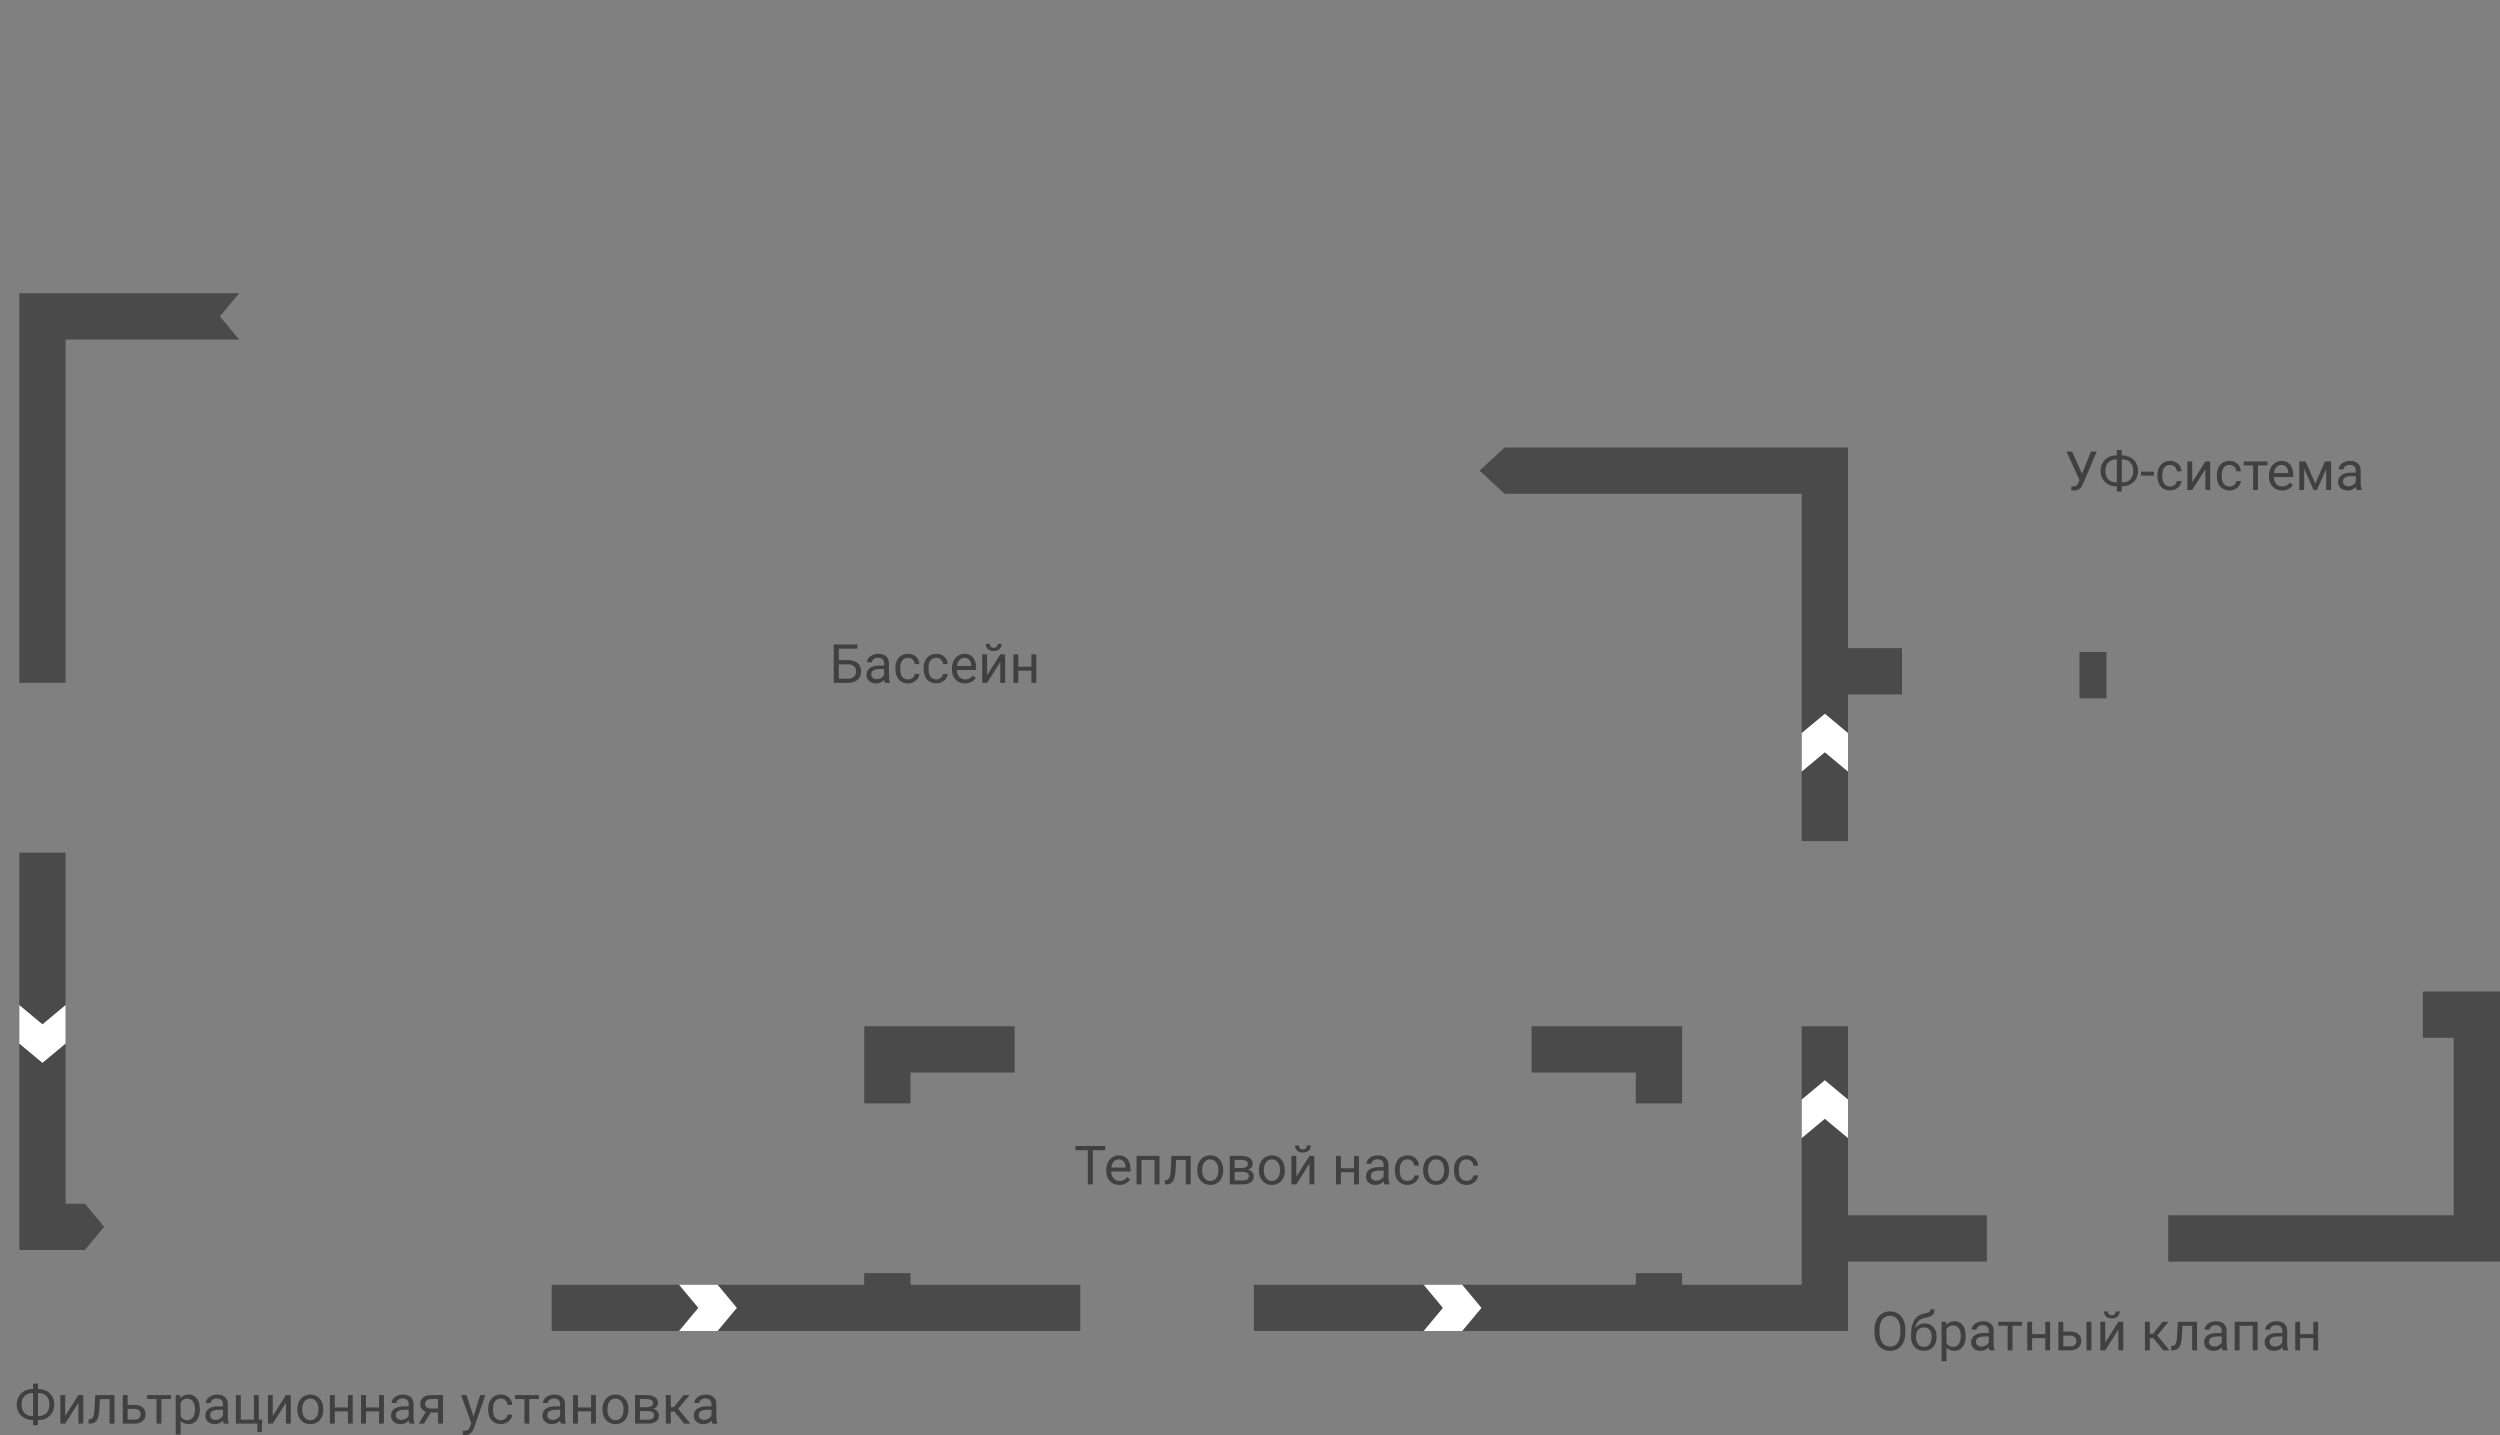 <svg width="648" height="372" viewBox="0 0 648 372" fill="none" xmlns="http://www.w3.org/2000/svg">
<rect x="0" y="0" width="648" height="372" fill="#808080" stroke="none"/>
<g clip-path="url(#clip0_57:949)">
<path fill-rule="evenodd" clip-rule="evenodd" d="M5 76H17H62L57 82L62 88H17L17 177H5L5 76ZM17 312L17 221H5L5 312V324H22L27 318L22 312H17ZM236 333H280V345H143V333H224V330H236V333ZM467 333H436V330H424V333H325V345H467H473H479V327H515V315H479V266H467V333ZM479 180V218H467V128L390 128L383.5 122L390 116H467H479V168H493V180H479ZM546 181H539V169H546V181ZM562 327H648V325V315V269V257H636H628V269H636V315H562V327ZM224 277V266H263V278H236V286H224V278V277ZM436 266V277V278V286H424V278H397V266H436Z" fill="#4A4A4A"/>
<path d="M17 260.5L17 270.5L11 275.5L5 270.5L5 260.5L11 265.5L17 260.5Z" fill="white"/>
<path d="M176 333H186L191 339L186 345H176L181 339L176 333Z" fill="white"/>
<path d="M369 333H379L384 339L379 345H369L374 339L369 333Z" fill="white"/>
<path d="M467 295L467 285L473 280L479 285L479 295L473 290L467 295Z" fill="white"/>
<path d="M467 200L467 190L473 185L479 190L479 200L473 195L467 200Z" fill="white"/>
<path d="M222.226 168.127H217.427V171.107H219.901C220.94 171.121 221.752 171.388 222.335 171.907C222.918 172.427 223.21 173.133 223.21 174.026C223.21 174.924 222.916 175.64 222.328 176.173C221.74 176.706 220.938 176.982 219.922 177H216.107V167.047H222.226V168.127ZM217.427 172.188V175.927H219.826C220.478 175.927 220.984 175.754 221.344 175.407C221.708 175.061 221.891 174.596 221.891 174.013C221.891 173.452 221.715 173.01 221.364 172.687C221.018 172.363 220.523 172.197 219.881 172.188H217.427ZM229.355 177C229.283 176.854 229.223 176.594 229.178 176.221C228.59 176.831 227.888 177.137 227.072 177.137C226.343 177.137 225.744 176.932 225.274 176.521C224.81 176.107 224.577 175.583 224.577 174.949C224.577 174.179 224.869 173.582 225.452 173.158C226.04 172.73 226.865 172.516 227.927 172.516H229.157V171.935C229.157 171.493 229.025 171.142 228.761 170.882C228.496 170.618 228.107 170.485 227.592 170.485C227.141 170.485 226.762 170.599 226.457 170.827C226.152 171.055 225.999 171.331 225.999 171.654H224.728C224.728 171.285 224.857 170.93 225.117 170.588C225.382 170.242 225.737 169.968 226.184 169.768C226.635 169.567 227.129 169.467 227.667 169.467C228.519 169.467 229.187 169.681 229.67 170.109C230.153 170.533 230.404 171.119 230.422 171.866V175.271C230.422 175.95 230.508 176.49 230.682 176.891V177H229.355ZM227.257 176.036C227.653 176.036 228.029 175.934 228.385 175.729C228.74 175.523 228.998 175.257 229.157 174.929V173.411H228.166C226.617 173.411 225.842 173.865 225.842 174.771C225.842 175.168 225.974 175.478 226.238 175.701C226.503 175.924 226.842 176.036 227.257 176.036ZM235.371 176.104C235.822 176.104 236.216 175.968 236.554 175.694C236.891 175.421 237.078 175.079 237.114 174.669H238.311C238.288 175.093 238.142 175.496 237.873 175.879C237.604 176.262 237.244 176.567 236.793 176.795C236.346 177.023 235.872 177.137 235.371 177.137C234.364 177.137 233.562 176.802 232.965 176.132C232.372 175.457 232.076 174.537 232.076 173.37V173.158C232.076 172.438 232.208 171.798 232.473 171.237C232.737 170.677 233.115 170.242 233.607 169.932C234.104 169.622 234.69 169.467 235.364 169.467C236.194 169.467 236.882 169.715 237.429 170.212C237.98 170.709 238.274 171.354 238.311 172.146H237.114C237.078 171.668 236.896 171.276 236.567 170.971C236.244 170.661 235.843 170.506 235.364 170.506C234.722 170.506 234.223 170.738 233.867 171.203C233.516 171.663 233.341 172.331 233.341 173.206V173.445C233.341 174.298 233.516 174.954 233.867 175.414C234.218 175.874 234.719 176.104 235.371 176.104ZM242.699 176.104C243.15 176.104 243.545 175.968 243.882 175.694C244.219 175.421 244.406 175.079 244.442 174.669H245.639C245.616 175.093 245.47 175.496 245.201 175.879C244.932 176.262 244.572 176.567 244.121 176.795C243.674 177.023 243.201 177.137 242.699 177.137C241.692 177.137 240.89 176.802 240.293 176.132C239.701 175.457 239.404 174.537 239.404 173.37V173.158C239.404 172.438 239.536 171.798 239.801 171.237C240.065 170.677 240.443 170.242 240.936 169.932C241.432 169.622 242.018 169.467 242.692 169.467C243.522 169.467 244.21 169.715 244.757 170.212C245.308 170.709 245.602 171.354 245.639 172.146H244.442C244.406 171.668 244.224 171.276 243.896 170.971C243.572 170.661 243.171 170.506 242.692 170.506C242.05 170.506 241.551 170.738 241.195 171.203C240.844 171.663 240.669 172.331 240.669 173.206V173.445C240.669 174.298 240.844 174.954 241.195 175.414C241.546 175.874 242.048 176.104 242.699 176.104ZM250.13 177.137C249.127 177.137 248.312 176.809 247.683 176.152C247.054 175.492 246.739 174.61 246.739 173.507V173.274C246.739 172.541 246.878 171.887 247.156 171.312C247.439 170.734 247.831 170.283 248.332 169.959C248.838 169.631 249.385 169.467 249.973 169.467C250.934 169.467 251.682 169.784 252.215 170.417C252.748 171.05 253.015 171.957 253.015 173.138V173.664H248.004C248.022 174.393 248.234 174.983 248.64 175.435C249.05 175.881 249.569 176.104 250.198 176.104C250.645 176.104 251.023 176.013 251.333 175.831C251.643 175.649 251.914 175.407 252.146 175.106L252.919 175.708C252.299 176.66 251.369 177.137 250.13 177.137ZM249.973 170.506C249.462 170.506 249.034 170.693 248.688 171.066C248.341 171.436 248.127 171.955 248.045 172.625H251.75V172.529C251.714 171.887 251.54 171.39 251.23 171.039C250.921 170.684 250.501 170.506 249.973 170.506ZM259.27 169.604H260.534V177H259.27V171.606L255.858 177H254.594V169.604H255.858V175.004L259.27 169.604ZM259.611 166.91C259.611 167.462 259.422 167.906 259.044 168.243C258.67 168.576 258.178 168.742 257.567 168.742C256.957 168.742 256.462 168.574 256.084 168.236C255.706 167.899 255.517 167.457 255.517 166.91H256.549C256.549 167.229 256.635 167.48 256.809 167.662C256.982 167.84 257.235 167.929 257.567 167.929C257.886 167.929 258.135 167.84 258.312 167.662C258.495 167.484 258.586 167.234 258.586 166.91H259.611ZM268.607 177H267.343V173.842H263.945V177H262.674V169.604H263.945V172.81H267.343V169.604H268.607V177Z" fill="#404040"/>
<path d="M9.842 360.045H10.054C10.806 360.049 11.492 360.225 12.111 360.571C12.731 360.918 13.212 361.396 13.554 362.007C13.9 362.613 14.073 363.292 14.073 364.044C14.073 364.8 13.9 365.486 13.554 366.102C13.207 366.717 12.729 367.198 12.118 367.544C11.508 367.886 10.829 368.061 10.081 368.07H9.842V369.41H8.57V368.07H8.379C7.618 368.07 6.925 367.897 6.301 367.551C5.681 367.204 5.198 366.726 4.852 366.115C4.51 365.505 4.339 364.819 4.339 364.058C4.339 363.297 4.51 362.611 4.852 362C5.198 361.389 5.681 360.911 6.301 360.564C6.925 360.218 7.618 360.045 8.379 360.045H8.57V358.637H9.842V360.045ZM8.379 361.077C7.522 361.077 6.843 361.341 6.342 361.87C5.845 362.394 5.597 363.123 5.597 364.058C5.597 364.996 5.845 365.728 6.342 366.252C6.839 366.771 7.522 367.031 8.393 367.031H8.57V361.077H8.379ZM9.842 361.077V367.031H10.033C10.904 367.031 11.583 366.765 12.07 366.231C12.562 365.694 12.809 364.965 12.809 364.044C12.809 363.132 12.562 362.41 12.07 361.877C11.583 361.344 10.895 361.077 10.006 361.077H9.842ZM20.314 361.604H21.579V369H20.314V363.606L16.903 369H15.639V361.604H16.903V367.004L20.314 361.604ZM29.673 361.604V369H28.401V362.649H25.886L25.735 365.418C25.653 366.689 25.439 367.599 25.093 368.146C24.751 368.692 24.206 368.977 23.459 369H22.953V367.886L23.315 367.858C23.726 367.813 24.02 367.576 24.197 367.147C24.375 366.719 24.489 365.926 24.539 364.769L24.676 361.604H29.673ZM33.084 364.153H35.005C35.843 364.162 36.507 364.381 36.994 364.81C37.482 365.238 37.726 365.819 37.726 366.553C37.726 367.291 37.475 367.883 36.974 368.33C36.472 368.777 35.798 369 34.95 369H31.819V361.604H33.084V364.153ZM33.084 365.186V367.968H34.964C35.438 367.968 35.805 367.847 36.065 367.605C36.324 367.359 36.454 367.024 36.454 366.601C36.454 366.19 36.327 365.855 36.071 365.596C35.821 365.331 35.467 365.195 35.012 365.186H33.084ZM44.322 362.629H41.841V369H40.576V362.629H38.143V361.604H44.322V362.629ZM51.801 365.384C51.801 366.509 51.543 367.416 51.028 368.104C50.513 368.793 49.816 369.137 48.937 369.137C48.039 369.137 47.332 368.852 46.817 368.282V371.844H45.553V361.604H46.708L46.77 362.424C47.285 361.786 48 361.467 48.916 361.467C49.805 361.467 50.507 361.802 51.022 362.472C51.541 363.142 51.801 364.074 51.801 365.268V365.384ZM50.536 365.24C50.536 364.406 50.358 363.748 50.003 363.265C49.648 362.782 49.16 362.54 48.54 362.54C47.774 362.54 47.2 362.88 46.817 363.559V367.093C47.196 367.767 47.774 368.104 48.554 368.104C49.16 368.104 49.641 367.865 49.996 367.387C50.356 366.904 50.536 366.188 50.536 365.24ZM57.98 369C57.908 368.854 57.848 368.594 57.803 368.221C57.215 368.831 56.513 369.137 55.697 369.137C54.968 369.137 54.369 368.932 53.899 368.521C53.435 368.107 53.202 367.583 53.202 366.949C53.202 366.179 53.494 365.582 54.077 365.158C54.665 364.73 55.49 364.516 56.552 364.516H57.782V363.935C57.782 363.493 57.65 363.142 57.386 362.882C57.121 362.618 56.732 362.485 56.217 362.485C55.766 362.485 55.387 362.599 55.082 362.827C54.777 363.055 54.624 363.331 54.624 363.654H53.352C53.352 363.285 53.482 362.93 53.742 362.588C54.007 362.242 54.362 361.968 54.809 361.768C55.26 361.567 55.754 361.467 56.292 361.467C57.144 361.467 57.812 361.681 58.295 362.109C58.778 362.533 59.029 363.119 59.047 363.866V367.271C59.047 367.95 59.133 368.49 59.307 368.891V369H57.98ZM55.882 368.036C56.278 368.036 56.654 367.934 57.01 367.729C57.365 367.523 57.623 367.257 57.782 366.929V365.411H56.791C55.242 365.411 54.467 365.865 54.467 366.771C54.467 367.168 54.599 367.478 54.863 367.701C55.128 367.924 55.467 368.036 55.882 368.036ZM61.139 361.604H62.41V367.968H65.814V361.604H67.079V367.968H67.961L67.838 371.194H66.703V369H61.139V361.604ZM74.113 361.604H75.378V369H74.113V363.606L70.702 369H69.438V361.604H70.702V367.004L74.113 361.604ZM77.073 365.233C77.073 364.509 77.215 363.857 77.497 363.278C77.784 362.7 78.181 362.253 78.686 361.938C79.197 361.624 79.778 361.467 80.43 361.467C81.437 361.467 82.25 361.815 82.87 362.513C83.495 363.21 83.807 364.137 83.807 365.295V365.384C83.807 366.104 83.668 366.751 83.39 367.325C83.116 367.895 82.722 368.339 82.207 368.658C81.697 368.977 81.109 369.137 80.443 369.137C79.441 369.137 78.627 368.788 78.003 368.091C77.383 367.394 77.073 366.471 77.073 365.322V365.233ZM78.345 365.384C78.345 366.204 78.534 366.863 78.912 367.359C79.295 367.856 79.805 368.104 80.443 368.104C81.086 368.104 81.596 367.854 81.975 367.353C82.353 366.847 82.542 366.14 82.542 365.233C82.542 364.422 82.348 363.766 81.961 363.265C81.578 362.759 81.068 362.506 80.43 362.506C79.805 362.506 79.302 362.754 78.919 363.251C78.536 363.748 78.345 364.459 78.345 365.384ZM91.436 369H90.171V365.842H86.773V369H85.502V361.604H86.773V364.81H90.171V361.604H91.436V369ZM99.516 369H98.251V365.842H94.853V369H93.582V361.604H94.853V364.81H98.251V361.604H99.516V369ZM106.119 369C106.046 368.854 105.987 368.594 105.941 368.221C105.354 368.831 104.652 369.137 103.836 369.137C103.107 369.137 102.507 368.932 102.038 368.521C101.573 368.107 101.341 367.583 101.341 366.949C101.341 366.179 101.632 365.582 102.216 365.158C102.804 364.73 103.629 364.516 104.69 364.516H105.921V363.935C105.921 363.493 105.789 363.142 105.524 362.882C105.26 362.618 104.87 362.485 104.355 362.485C103.904 362.485 103.526 362.599 103.221 362.827C102.915 363.055 102.763 363.331 102.763 363.654H101.491C101.491 363.285 101.621 362.93 101.881 362.588C102.145 362.242 102.501 361.968 102.947 361.768C103.398 361.567 103.893 361.467 104.431 361.467C105.283 361.467 105.951 361.681 106.434 362.109C106.917 362.533 107.167 363.119 107.186 363.866V367.271C107.186 367.95 107.272 368.49 107.445 368.891V369H106.119ZM104.021 368.036C104.417 368.036 104.793 367.934 105.148 367.729C105.504 367.523 105.761 367.257 105.921 366.929V365.411H104.93C103.38 365.411 102.605 365.865 102.605 366.771C102.605 367.168 102.738 367.478 103.002 367.701C103.266 367.924 103.606 368.036 104.021 368.036ZM114.821 361.604V369H113.55V366.122H111.643L109.899 369H108.532L110.392 365.931C109.918 365.757 109.553 365.491 109.298 365.131C109.047 364.766 108.922 364.342 108.922 363.859C108.922 363.185 109.175 362.643 109.681 362.232C110.187 361.818 110.863 361.608 111.711 361.604H114.821ZM110.193 363.873C110.193 364.233 110.316 364.525 110.562 364.748C110.809 364.967 111.134 365.078 111.54 365.083H113.55V362.629H111.731C111.262 362.629 110.888 362.745 110.61 362.978C110.332 363.205 110.193 363.504 110.193 363.873ZM122.744 367.147L124.467 361.604H125.82L122.847 370.142C122.386 371.372 121.655 371.987 120.652 371.987L120.413 371.967L119.941 371.878V370.853L120.283 370.88C120.712 370.88 121.044 370.793 121.281 370.62C121.523 370.447 121.721 370.13 121.876 369.67L122.156 368.918L119.518 361.604H120.898L122.744 367.147ZM129.826 368.104C130.277 368.104 130.672 367.968 131.009 367.694C131.346 367.421 131.533 367.079 131.569 366.669H132.766C132.743 367.093 132.597 367.496 132.328 367.879C132.059 368.262 131.699 368.567 131.248 368.795C130.801 369.023 130.327 369.137 129.826 369.137C128.819 369.137 128.017 368.802 127.42 368.132C126.827 367.457 126.531 366.537 126.531 365.37V365.158C126.531 364.438 126.663 363.798 126.928 363.237C127.192 362.677 127.57 362.242 128.062 361.932C128.559 361.622 129.145 361.467 129.819 361.467C130.649 361.467 131.337 361.715 131.884 362.212C132.435 362.709 132.729 363.354 132.766 364.146H131.569C131.533 363.668 131.351 363.276 131.022 362.971C130.699 362.661 130.298 362.506 129.819 362.506C129.177 362.506 128.678 362.738 128.322 363.203C127.971 363.663 127.796 364.331 127.796 365.206V365.445C127.796 366.298 127.971 366.954 128.322 367.414C128.673 367.874 129.174 368.104 129.826 368.104ZM139.684 362.629H137.202V369H135.938V362.629H133.504V361.604H139.684V362.629ZM145.371 369C145.298 368.854 145.239 368.594 145.193 368.221C144.605 368.831 143.904 369.137 143.088 369.137C142.359 369.137 141.759 368.932 141.29 368.521C140.825 368.107 140.593 367.583 140.593 366.949C140.593 366.179 140.884 365.582 141.468 365.158C142.056 364.73 142.881 364.516 143.942 364.516H145.173V363.935C145.173 363.493 145.041 363.142 144.776 362.882C144.512 362.618 144.122 362.485 143.607 362.485C143.156 362.485 142.778 362.599 142.473 362.827C142.167 363.055 142.015 363.331 142.015 363.654H140.743C140.743 363.285 140.873 362.93 141.133 362.588C141.397 362.242 141.753 361.968 142.199 361.768C142.65 361.567 143.145 361.467 143.683 361.467C144.535 361.467 145.202 361.681 145.686 362.109C146.169 362.533 146.419 363.119 146.438 363.866V367.271C146.438 367.95 146.524 368.49 146.697 368.891V369H145.371ZM143.272 368.036C143.669 368.036 144.045 367.934 144.4 367.729C144.756 367.523 145.013 367.257 145.173 366.929V365.411H144.182C142.632 365.411 141.857 365.865 141.857 366.771C141.857 367.168 141.99 367.478 142.254 367.701C142.518 367.924 142.858 368.036 143.272 368.036ZM154.463 369H153.198V365.842H149.801V369H148.529V361.604H149.801V364.81H153.198V361.604H154.463V369ZM156.165 365.233C156.165 364.509 156.306 363.857 156.589 363.278C156.876 362.7 157.272 362.253 157.778 361.938C158.289 361.624 158.87 361.467 159.521 361.467C160.529 361.467 161.342 361.815 161.962 362.513C162.586 363.21 162.898 364.137 162.898 365.295V365.384C162.898 366.104 162.759 366.751 162.481 367.325C162.208 367.895 161.814 368.339 161.299 368.658C160.788 368.977 160.201 369.137 159.535 369.137C158.533 369.137 157.719 368.788 157.095 368.091C156.475 367.394 156.165 366.471 156.165 365.322V365.233ZM157.437 365.384C157.437 366.204 157.626 366.863 158.004 367.359C158.387 367.856 158.897 368.104 159.535 368.104C160.178 368.104 160.688 367.854 161.066 367.353C161.445 366.847 161.634 366.14 161.634 365.233C161.634 364.422 161.44 363.766 161.053 363.265C160.67 362.759 160.16 362.506 159.521 362.506C158.897 362.506 158.394 362.754 158.011 363.251C157.628 363.748 157.437 364.459 157.437 365.384ZM164.601 369V361.604H167.485C168.47 361.604 169.224 361.777 169.748 362.123C170.277 362.465 170.541 362.968 170.541 363.634C170.541 363.976 170.438 364.285 170.233 364.563C170.028 364.837 169.725 365.047 169.324 365.192C169.771 365.297 170.129 365.502 170.397 365.808C170.671 366.113 170.808 366.478 170.808 366.901C170.808 367.58 170.557 368.1 170.056 368.46C169.559 368.82 168.855 369 167.943 369H164.601ZM165.865 365.753V367.981H167.957C168.486 367.981 168.88 367.883 169.14 367.688C169.404 367.492 169.536 367.216 169.536 366.86C169.536 366.122 168.994 365.753 167.909 365.753H165.865ZM165.865 364.741H167.499C168.684 364.741 169.276 364.395 169.276 363.702C169.276 363.009 168.716 362.652 167.595 362.629H165.865V364.741ZM174.786 365.849H173.863V369H172.592V361.604H173.863V364.734H174.69L177.179 361.604H178.71L175.784 365.158L178.956 369H177.35L174.786 365.849ZM184.609 369C184.536 368.854 184.477 368.594 184.432 368.221C183.844 368.831 183.142 369.137 182.326 369.137C181.597 369.137 180.998 368.932 180.528 368.521C180.063 368.107 179.831 367.583 179.831 366.949C179.831 366.179 180.123 365.582 180.706 365.158C181.294 364.73 182.119 364.516 183.181 364.516H184.411V363.935C184.411 363.493 184.279 363.142 184.015 362.882C183.75 362.618 183.361 362.485 182.846 362.485C182.395 362.485 182.016 362.599 181.711 362.827C181.406 363.055 181.253 363.331 181.253 363.654H179.981C179.981 363.285 180.111 362.93 180.371 362.588C180.635 362.242 180.991 361.968 181.438 361.768C181.889 361.567 182.383 361.467 182.921 361.467C183.773 361.467 184.441 361.681 184.924 362.109C185.407 362.533 185.658 363.119 185.676 363.866V367.271C185.676 367.95 185.762 368.49 185.936 368.891V369H184.609ZM182.511 368.036C182.907 368.036 183.283 367.934 183.639 367.729C183.994 367.523 184.252 367.257 184.411 366.929V365.411H183.42C181.87 365.411 181.096 365.865 181.096 366.771C181.096 367.168 181.228 367.478 181.492 367.701C181.757 367.924 182.096 368.036 182.511 368.036Z" fill="#404040"/>
<path d="M493.871 345.345C493.871 346.32 493.707 347.172 493.379 347.901C493.051 348.626 492.586 349.18 491.984 349.562C491.383 349.945 490.681 350.137 489.879 350.137C489.095 350.137 488.4 349.945 487.794 349.562C487.188 349.175 486.716 348.626 486.379 347.915C486.046 347.2 485.875 346.372 485.866 345.434V344.716C485.866 343.759 486.033 342.913 486.365 342.18C486.698 341.446 487.167 340.885 487.773 340.498C488.384 340.106 489.081 339.91 489.865 339.91C490.663 339.91 491.365 340.104 491.971 340.491C492.581 340.874 493.051 341.432 493.379 342.166C493.707 342.895 493.871 343.745 493.871 344.716V345.345ZM492.565 344.702C492.565 343.522 492.328 342.617 491.854 341.988C491.381 341.355 490.717 341.038 489.865 341.038C489.036 341.038 488.382 341.355 487.903 341.988C487.429 342.617 487.186 343.492 487.172 344.613V345.345C487.172 346.489 487.411 347.389 487.89 348.045C488.373 348.697 489.036 349.022 489.879 349.022C490.727 349.022 491.383 348.715 491.848 348.1C492.312 347.48 492.552 346.593 492.565 345.44V344.702ZM498.889 343.027C499.818 343.027 500.561 343.34 501.117 343.964C501.678 344.584 501.958 345.402 501.958 346.418V346.534C501.958 347.231 501.824 347.856 501.555 348.407C501.286 348.954 500.898 349.38 500.393 349.686C499.891 349.986 499.312 350.137 498.656 350.137C497.663 350.137 496.863 349.806 496.257 349.146C495.651 348.48 495.348 347.589 495.348 346.473V345.857C495.348 344.303 495.635 343.068 496.209 342.152C496.788 341.236 497.64 340.678 498.766 340.478C499.404 340.364 499.834 340.225 500.058 340.061C500.281 339.896 500.393 339.671 500.393 339.384H501.432C501.432 339.953 501.302 340.398 501.042 340.717C500.787 341.036 500.377 341.261 499.812 341.394L498.868 341.605C498.116 341.783 497.551 342.084 497.173 342.508C496.799 342.927 496.555 343.488 496.441 344.189C497.111 343.415 497.927 343.027 498.889 343.027ZM498.643 344.066C498.023 344.066 497.531 344.276 497.166 344.695C496.801 345.11 496.619 345.687 496.619 346.425V346.534C496.619 347.327 496.801 347.956 497.166 348.421C497.535 348.881 498.032 349.111 498.656 349.111C499.285 349.111 499.782 348.879 500.146 348.414C500.511 347.949 500.693 347.27 500.693 346.377C500.693 345.68 500.509 345.121 500.14 344.702C499.775 344.278 499.276 344.066 498.643 344.066ZM509.505 346.384C509.505 347.509 509.247 348.416 508.732 349.104C508.217 349.793 507.52 350.137 506.641 350.137C505.743 350.137 505.036 349.852 504.521 349.282V352.844H503.257V342.604H504.412L504.474 343.424C504.989 342.786 505.704 342.467 506.62 342.467C507.509 342.467 508.211 342.802 508.726 343.472C509.245 344.142 509.505 345.074 509.505 346.268V346.384ZM508.24 346.24C508.24 345.406 508.062 344.748 507.707 344.265C507.352 343.782 506.864 343.54 506.244 343.54C505.479 343.54 504.904 343.88 504.521 344.559V348.093C504.9 348.767 505.479 349.104 506.258 349.104C506.864 349.104 507.345 348.865 507.7 348.387C508.06 347.904 508.24 347.188 508.24 346.24ZM515.685 350C515.612 349.854 515.552 349.594 515.507 349.221C514.919 349.831 514.217 350.137 513.401 350.137C512.672 350.137 512.073 349.932 511.604 349.521C511.139 349.107 510.906 348.583 510.906 347.949C510.906 347.179 511.198 346.582 511.781 346.158C512.369 345.73 513.194 345.516 514.256 345.516H515.486V344.935C515.486 344.493 515.354 344.142 515.09 343.882C514.826 343.618 514.436 343.485 513.921 343.485C513.47 343.485 513.091 343.599 512.786 343.827C512.481 344.055 512.328 344.331 512.328 344.654H511.057C511.057 344.285 511.187 343.93 511.446 343.588C511.711 343.242 512.066 342.968 512.513 342.768C512.964 342.567 513.458 342.467 513.996 342.467C514.848 342.467 515.516 342.681 515.999 343.109C516.482 343.533 516.733 344.119 516.751 344.866V348.271C516.751 348.95 516.838 349.49 517.011 349.891V350H515.685ZM513.586 349.036C513.982 349.036 514.358 348.934 514.714 348.729C515.069 348.523 515.327 348.257 515.486 347.929V346.411H514.495C512.946 346.411 512.171 346.865 512.171 347.771C512.171 348.168 512.303 348.478 512.567 348.701C512.832 348.924 513.171 349.036 513.586 349.036ZM524.12 343.629H521.639V350H520.374V343.629H517.94V342.604H524.12V343.629ZM531.394 350H530.129V346.842H526.731V350H525.46V342.604H526.731V345.81H530.129V342.604H531.394V350ZM534.812 345.153H536.732C537.571 345.162 538.234 345.381 538.722 345.81C539.209 346.238 539.453 346.819 539.453 347.553C539.453 348.291 539.202 348.883 538.701 349.33C538.2 349.777 537.525 350 536.678 350H533.547V342.604H534.812V345.153ZM542.092 350H540.82V342.604H542.092V350ZM534.812 346.186V348.968H536.691C537.165 348.968 537.532 348.847 537.792 348.605C538.052 348.359 538.182 348.024 538.182 347.601C538.182 347.19 538.054 346.855 537.799 346.596C537.548 346.331 537.195 346.195 536.739 346.186H534.812ZM549.085 342.604H550.35V350H549.085V344.606L545.674 350H544.409V342.604H545.674V348.004L549.085 342.604ZM549.427 339.91C549.427 340.462 549.238 340.906 548.859 341.243C548.486 341.576 547.993 341.742 547.383 341.742C546.772 341.742 546.278 341.574 545.899 341.236C545.521 340.899 545.332 340.457 545.332 339.91H546.364C546.364 340.229 546.451 340.48 546.624 340.662C546.797 340.84 547.05 340.929 547.383 340.929C547.702 340.929 547.95 340.84 548.128 340.662C548.31 340.484 548.401 340.234 548.401 339.91H549.427ZM558.156 346.849H557.233V350H555.962V342.604H557.233V345.734H558.061L560.549 342.604H562.08L559.154 346.158L562.326 350H560.72L558.156 346.849ZM569.477 342.604V350H568.205V343.649H565.689L565.539 346.418C565.457 347.689 565.243 348.599 564.896 349.146C564.555 349.692 564.01 349.977 563.263 350H562.757V348.886L563.119 348.858C563.529 348.813 563.823 348.576 564.001 348.147C564.179 347.719 564.293 346.926 564.343 345.769L564.479 342.604H569.477ZM576.073 350C576 349.854 575.941 349.594 575.896 349.221C575.308 349.831 574.606 350.137 573.79 350.137C573.061 350.137 572.462 349.932 571.992 349.521C571.527 349.107 571.295 348.583 571.295 347.949C571.295 347.179 571.587 346.582 572.17 346.158C572.758 345.73 573.583 345.516 574.645 345.516H575.875V344.935C575.875 344.493 575.743 344.142 575.479 343.882C575.214 343.618 574.825 343.485 574.31 343.485C573.858 343.485 573.48 343.599 573.175 343.827C572.869 344.055 572.717 344.331 572.717 344.654H571.445C571.445 344.285 571.575 343.93 571.835 343.588C572.099 343.242 572.455 342.968 572.901 342.768C573.353 342.567 573.847 342.467 574.385 342.467C575.237 342.467 575.905 342.681 576.388 343.109C576.871 343.533 577.121 344.119 577.14 344.866V348.271C577.14 348.95 577.226 349.49 577.399 349.891V350H576.073ZM573.975 349.036C574.371 349.036 574.747 348.934 575.103 348.729C575.458 348.523 575.715 348.257 575.875 347.929V346.411H574.884C573.334 346.411 572.56 346.865 572.56 347.771C572.56 348.168 572.692 348.478 572.956 348.701C573.22 348.924 573.56 349.036 573.975 349.036ZM585.172 350H583.907V343.649H580.503V350H579.231V342.604H585.172V350ZM591.769 350C591.696 349.854 591.636 349.594 591.591 349.221C591.003 349.831 590.301 350.137 589.485 350.137C588.756 350.137 588.157 349.932 587.688 349.521C587.223 349.107 586.99 348.583 586.99 347.949C586.99 347.179 587.282 346.582 587.865 346.158C588.453 345.73 589.278 345.516 590.34 345.516H591.57V344.935C591.57 344.493 591.438 344.142 591.174 343.882C590.91 343.618 590.52 343.485 590.005 343.485C589.554 343.485 589.175 343.599 588.87 343.827C588.565 344.055 588.412 344.331 588.412 344.654H587.141C587.141 344.285 587.271 343.93 587.53 343.588C587.795 343.242 588.15 342.968 588.597 342.768C589.048 342.567 589.542 342.467 590.08 342.467C590.932 342.467 591.6 342.681 592.083 343.109C592.566 343.533 592.817 344.119 592.835 344.866V348.271C592.835 348.95 592.922 349.49 593.095 349.891V350H591.769ZM589.67 349.036C590.066 349.036 590.442 348.934 590.798 348.729C591.153 348.523 591.411 348.257 591.57 347.929V346.411H590.579C589.03 346.411 588.255 346.865 588.255 347.771C588.255 348.168 588.387 348.478 588.651 348.701C588.916 348.924 589.255 349.036 589.67 349.036ZM600.86 350H599.596V346.842H596.198V350H594.927V342.604H596.198V345.81H599.596V342.604H600.86V350Z" fill="#404040"/>
<path d="M286.471 298.127H283.271V307H281.966V298.127H278.773V297.047H286.471V298.127ZM290.135 307.137C289.132 307.137 288.316 306.809 287.688 306.152C287.059 305.492 286.744 304.61 286.744 303.507V303.274C286.744 302.541 286.883 301.887 287.161 301.312C287.444 300.734 287.836 300.283 288.337 299.959C288.843 299.631 289.39 299.467 289.978 299.467C290.939 299.467 291.687 299.784 292.22 300.417C292.753 301.05 293.02 301.957 293.02 303.138V303.664H288.009C288.027 304.393 288.239 304.983 288.645 305.435C289.055 305.881 289.574 306.104 290.203 306.104C290.65 306.104 291.028 306.013 291.338 305.831C291.648 305.649 291.919 305.407 292.151 305.106L292.924 305.708C292.304 306.66 291.374 307.137 290.135 307.137ZM289.978 300.506C289.467 300.506 289.039 300.693 288.692 301.066C288.346 301.436 288.132 301.955 288.05 302.625H291.755V302.529C291.718 301.887 291.545 301.39 291.235 301.039C290.925 300.684 290.506 300.506 289.978 300.506ZM300.539 307H299.274V300.649H295.87V307H294.599V299.604H300.539V307ZM308.633 299.604V307H307.361V300.649H304.846L304.695 303.418C304.613 304.689 304.399 305.599 304.053 306.146C303.711 306.692 303.166 306.977 302.419 307H301.913V305.886L302.275 305.858C302.686 305.813 302.979 305.576 303.157 305.147C303.335 304.719 303.449 303.926 303.499 302.769L303.636 299.604H308.633ZM310.328 303.233C310.328 302.509 310.469 301.857 310.752 301.278C311.039 300.7 311.436 300.253 311.941 299.938C312.452 299.624 313.033 299.467 313.685 299.467C314.692 299.467 315.505 299.815 316.125 300.513C316.749 301.21 317.062 302.137 317.062 303.295V303.384C317.062 304.104 316.923 304.751 316.645 305.325C316.371 305.895 315.977 306.339 315.462 306.658C314.951 306.977 314.364 307.137 313.698 307.137C312.696 307.137 311.882 306.788 311.258 306.091C310.638 305.394 310.328 304.471 310.328 303.322V303.233ZM311.6 303.384C311.6 304.204 311.789 304.863 312.167 305.359C312.55 305.856 313.06 306.104 313.698 306.104C314.341 306.104 314.851 305.854 315.229 305.353C315.608 304.847 315.797 304.14 315.797 303.233C315.797 302.422 315.603 301.766 315.216 301.265C314.833 300.759 314.323 300.506 313.685 300.506C313.06 300.506 312.557 300.754 312.174 301.251C311.791 301.748 311.6 302.459 311.6 303.384ZM318.764 307V299.604H321.648C322.633 299.604 323.387 299.777 323.911 300.123C324.44 300.465 324.704 300.968 324.704 301.634C324.704 301.976 324.602 302.285 324.396 302.563C324.191 302.837 323.888 303.047 323.487 303.192C323.934 303.297 324.292 303.502 324.561 303.808C324.834 304.113 324.971 304.478 324.971 304.901C324.971 305.58 324.72 306.1 324.219 306.46C323.722 306.82 323.018 307 322.106 307H318.764ZM320.028 303.753V305.981H322.12C322.649 305.981 323.043 305.883 323.303 305.688C323.567 305.492 323.699 305.216 323.699 304.86C323.699 304.122 323.157 303.753 322.072 303.753H320.028ZM320.028 302.741H321.662C322.847 302.741 323.439 302.395 323.439 301.702C323.439 301.009 322.879 300.652 321.758 300.629H320.028V302.741ZM326.311 303.233C326.311 302.509 326.452 301.857 326.734 301.278C327.021 300.7 327.418 300.253 327.924 299.938C328.434 299.624 329.015 299.467 329.667 299.467C330.674 299.467 331.488 299.815 332.107 300.513C332.732 301.21 333.044 302.137 333.044 303.295V303.384C333.044 304.104 332.905 304.751 332.627 305.325C332.354 305.895 331.959 306.339 331.444 306.658C330.934 306.977 330.346 307.137 329.681 307.137C328.678 307.137 327.865 306.788 327.24 306.091C326.62 305.394 326.311 304.471 326.311 303.322V303.233ZM327.582 303.384C327.582 304.204 327.771 304.863 328.149 305.359C328.532 305.856 329.043 306.104 329.681 306.104C330.323 306.104 330.834 305.854 331.212 305.353C331.59 304.847 331.779 304.14 331.779 303.233C331.779 302.422 331.586 301.766 331.198 301.265C330.815 300.759 330.305 300.506 329.667 300.506C329.043 300.506 328.539 300.754 328.156 301.251C327.773 301.748 327.582 302.459 327.582 303.384ZM339.415 299.604H340.68V307H339.415V301.606L336.004 307H334.739V299.604H336.004V305.004L339.415 299.604ZM339.757 296.91C339.757 297.462 339.568 297.906 339.189 298.243C338.816 298.576 338.324 298.742 337.713 298.742C337.102 298.742 336.608 298.574 336.229 298.236C335.851 297.899 335.662 297.457 335.662 296.91H336.694C336.694 297.229 336.781 297.48 336.954 297.662C337.127 297.84 337.38 297.929 337.713 297.929C338.032 297.929 338.28 297.84 338.458 297.662C338.64 297.484 338.731 297.234 338.731 296.91H339.757ZM352.226 307H350.961V303.842H347.563V307H346.292V299.604H347.563V302.81H350.961V299.604H352.226V307ZM358.829 307C358.756 306.854 358.697 306.594 358.651 306.221C358.063 306.831 357.362 307.137 356.546 307.137C355.817 307.137 355.217 306.932 354.748 306.521C354.283 306.107 354.051 305.583 354.051 304.949C354.051 304.179 354.342 303.582 354.926 303.158C355.514 302.73 356.339 302.516 357.4 302.516H358.631V301.935C358.631 301.493 358.499 301.142 358.234 300.882C357.97 300.618 357.58 300.485 357.065 300.485C356.614 300.485 356.236 300.599 355.931 300.827C355.625 301.055 355.473 301.331 355.473 301.654H354.201C354.201 301.285 354.331 300.93 354.591 300.588C354.855 300.242 355.211 299.968 355.657 299.768C356.108 299.567 356.603 299.467 357.141 299.467C357.993 299.467 358.66 299.681 359.144 300.109C359.627 300.533 359.877 301.119 359.896 301.866V305.271C359.896 305.95 359.982 306.49 360.155 306.891V307H358.829ZM356.73 306.036C357.127 306.036 357.503 305.934 357.858 305.729C358.214 305.523 358.471 305.257 358.631 304.929V303.411H357.64C356.09 303.411 355.315 303.865 355.315 304.771C355.315 305.168 355.448 305.478 355.712 305.701C355.976 305.924 356.316 306.036 356.73 306.036ZM364.845 306.104C365.296 306.104 365.69 305.968 366.027 305.694C366.365 305.421 366.551 305.079 366.588 304.669H367.784C367.761 305.093 367.616 305.496 367.347 305.879C367.078 306.262 366.718 306.567 366.267 306.795C365.82 307.023 365.346 307.137 364.845 307.137C363.838 307.137 363.035 306.802 362.438 306.132C361.846 305.457 361.55 304.537 361.55 303.37V303.158C361.55 302.438 361.682 301.798 361.946 301.237C362.211 300.677 362.589 300.242 363.081 299.932C363.578 299.622 364.163 299.467 364.838 299.467C365.667 299.467 366.355 299.715 366.902 300.212C367.454 300.709 367.748 301.354 367.784 302.146H366.588C366.551 301.668 366.369 301.276 366.041 300.971C365.717 300.661 365.316 300.506 364.838 300.506C364.195 300.506 363.696 300.738 363.341 301.203C362.99 301.663 362.814 302.331 362.814 303.206V303.445C362.814 304.298 362.99 304.954 363.341 305.414C363.692 305.874 364.193 306.104 364.845 306.104ZM368.871 303.233C368.871 302.509 369.012 301.857 369.295 301.278C369.582 300.7 369.979 300.253 370.484 299.938C370.995 299.624 371.576 299.467 372.228 299.467C373.235 299.467 374.048 299.815 374.668 300.513C375.292 301.21 375.604 302.137 375.604 303.295V303.384C375.604 304.104 375.465 304.751 375.188 305.325C374.914 305.895 374.52 306.339 374.005 306.658C373.494 306.977 372.907 307.137 372.241 307.137C371.239 307.137 370.425 306.788 369.801 306.091C369.181 305.394 368.871 304.471 368.871 303.322V303.233ZM370.143 303.384C370.143 304.204 370.332 304.863 370.71 305.359C371.093 305.856 371.603 306.104 372.241 306.104C372.884 306.104 373.394 305.854 373.772 305.353C374.151 304.847 374.34 304.14 374.34 303.233C374.34 302.422 374.146 301.766 373.759 301.265C373.376 300.759 372.866 300.506 372.228 300.506C371.603 300.506 371.1 300.754 370.717 301.251C370.334 301.748 370.143 302.459 370.143 303.384ZM380.157 306.104C380.608 306.104 381.003 305.968 381.34 305.694C381.677 305.421 381.864 305.079 381.9 304.669H383.097C383.074 305.093 382.928 305.496 382.659 305.879C382.39 306.262 382.03 306.567 381.579 306.795C381.132 307.023 380.659 307.137 380.157 307.137C379.15 307.137 378.348 306.802 377.751 306.132C377.159 305.457 376.862 304.537 376.862 303.37V303.158C376.862 302.438 376.994 301.798 377.259 301.237C377.523 300.677 377.901 300.242 378.394 299.932C378.89 299.622 379.476 299.467 380.15 299.467C380.98 299.467 381.668 299.715 382.215 300.212C382.766 300.709 383.06 301.354 383.097 302.146H381.9C381.864 301.668 381.682 301.276 381.354 300.971C381.03 300.661 380.629 300.506 380.15 300.506C379.508 300.506 379.009 300.738 378.653 301.203C378.302 301.663 378.127 302.331 378.127 303.206V303.445C378.127 304.298 378.302 304.954 378.653 305.414C379.004 305.874 379.506 306.104 380.157 306.104Z" fill="#404040"/>
<path d="M539.663 122.823L541.953 117.047H543.478L539.957 125.339C539.72 125.868 539.499 126.243 539.294 126.467C539.089 126.686 538.847 126.854 538.569 126.973C538.296 127.087 537.952 127.144 537.537 127.144C537.177 127.144 536.947 127.123 536.847 127.082L536.888 126.043L537.51 126.07C537.988 126.07 538.344 125.84 538.576 125.38L538.747 125.024L539.007 124.416L535.616 117.047H537.086L539.663 122.823ZM549.965 118.045H550.177C550.929 118.049 551.615 118.225 552.234 118.571C552.854 118.918 553.335 119.396 553.677 120.007C554.023 120.613 554.196 121.292 554.196 122.044C554.196 122.8 554.023 123.486 553.677 124.102C553.33 124.717 552.852 125.198 552.241 125.544C551.631 125.886 550.951 126.061 550.204 126.07H549.965V127.41H548.693V126.07H548.502C547.741 126.07 547.048 125.897 546.424 125.551C545.804 125.204 545.321 124.726 544.975 124.115C544.633 123.505 544.462 122.819 544.462 122.058C544.462 121.297 544.633 120.611 544.975 120C545.321 119.389 545.804 118.911 546.424 118.564C547.048 118.218 547.741 118.045 548.502 118.045H548.693V116.637H549.965V118.045ZM548.502 119.077C547.645 119.077 546.966 119.341 546.465 119.87C545.968 120.394 545.72 121.123 545.72 122.058C545.72 122.996 545.968 123.728 546.465 124.252C546.962 124.771 547.645 125.031 548.516 125.031H548.693V119.077H548.502ZM549.965 119.077V125.031H550.156C551.027 125.031 551.706 124.765 552.193 124.231C552.686 123.694 552.932 122.965 552.932 122.044C552.932 121.132 552.686 120.41 552.193 119.877C551.706 119.344 551.018 119.077 550.129 119.077H549.965ZM558.284 123.288H554.948V122.256H558.284V123.288ZM562.488 126.104C562.939 126.104 563.334 125.968 563.671 125.694C564.008 125.421 564.195 125.079 564.231 124.669H565.428C565.405 125.093 565.259 125.496 564.99 125.879C564.721 126.262 564.361 126.567 563.91 126.795C563.464 127.023 562.99 127.137 562.488 127.137C561.481 127.137 560.679 126.802 560.082 126.132C559.49 125.457 559.193 124.537 559.193 123.37V123.158C559.193 122.438 559.326 121.798 559.59 121.237C559.854 120.677 560.232 120.242 560.725 119.932C561.221 119.622 561.807 119.467 562.481 119.467C563.311 119.467 563.999 119.715 564.546 120.212C565.097 120.709 565.391 121.354 565.428 122.146H564.231C564.195 121.668 564.013 121.276 563.685 120.971C563.361 120.661 562.96 120.506 562.481 120.506C561.839 120.506 561.34 120.738 560.984 121.203C560.633 121.663 560.458 122.331 560.458 123.206V123.445C560.458 124.298 560.633 124.954 560.984 125.414C561.335 125.874 561.837 126.104 562.488 126.104ZM571.635 119.604H572.899V127H571.635V121.606L568.224 127H566.959V119.604H568.224V125.004L571.635 119.604ZM577.896 126.104C578.348 126.104 578.742 125.968 579.079 125.694C579.416 125.421 579.603 125.079 579.64 124.669H580.836C580.813 125.093 580.667 125.496 580.398 125.879C580.13 126.262 579.77 126.567 579.318 126.795C578.872 127.023 578.398 127.137 577.896 127.137C576.889 127.137 576.087 126.802 575.49 126.132C574.898 125.457 574.602 124.537 574.602 123.37V123.158C574.602 122.438 574.734 121.798 574.998 121.237C575.262 120.677 575.641 120.242 576.133 119.932C576.63 119.622 577.215 119.467 577.89 119.467C578.719 119.467 579.407 119.715 579.954 120.212C580.506 120.709 580.799 121.354 580.836 122.146H579.64C579.603 121.668 579.421 121.276 579.093 120.971C578.769 120.661 578.368 120.506 577.89 120.506C577.247 120.506 576.748 120.738 576.393 121.203C576.042 121.663 575.866 122.331 575.866 123.206V123.445C575.866 124.298 576.042 124.954 576.393 125.414C576.743 125.874 577.245 126.104 577.896 126.104ZM587.754 120.629H585.272V127H584.008V120.629H581.574V119.604H587.754V120.629ZM591.507 127.137C590.504 127.137 589.688 126.809 589.06 126.152C588.431 125.492 588.116 124.61 588.116 123.507V123.274C588.116 122.541 588.255 121.887 588.533 121.312C588.816 120.734 589.208 120.283 589.709 119.959C590.215 119.631 590.762 119.467 591.35 119.467C592.311 119.467 593.059 119.784 593.592 120.417C594.125 121.05 594.392 121.957 594.392 123.138V123.664H589.381C589.399 124.393 589.611 124.983 590.017 125.435C590.427 125.881 590.946 126.104 591.575 126.104C592.022 126.104 592.4 126.013 592.71 125.831C593.02 125.649 593.291 125.407 593.523 125.106L594.296 125.708C593.676 126.66 592.746 127.137 591.507 127.137ZM591.35 120.506C590.839 120.506 590.411 120.693 590.064 121.066C589.718 121.436 589.504 121.955 589.422 122.625H593.127V122.529C593.09 121.887 592.917 121.39 592.607 121.039C592.298 120.684 591.878 120.506 591.35 120.506ZM600.12 125.325L602.636 119.604H604.215V127H602.95V121.62L600.558 127H599.683L597.242 121.504V127H595.978V119.604H597.618L600.12 125.325ZM610.818 127C610.745 126.854 610.686 126.594 610.641 126.221C610.053 126.831 609.351 127.137 608.535 127.137C607.806 127.137 607.207 126.932 606.737 126.521C606.272 126.107 606.04 125.583 606.04 124.949C606.04 124.179 606.332 123.582 606.915 123.158C607.503 122.73 608.328 122.516 609.39 122.516H610.62V121.935C610.62 121.493 610.488 121.142 610.224 120.882C609.959 120.618 609.57 120.485 609.055 120.485C608.604 120.485 608.225 120.599 607.92 120.827C607.615 121.055 607.462 121.331 607.462 121.654H606.19C606.19 121.285 606.32 120.93 606.58 120.588C606.844 120.242 607.2 119.968 607.646 119.768C608.098 119.567 608.592 119.467 609.13 119.467C609.982 119.467 610.65 119.681 611.133 120.109C611.616 120.533 611.867 121.119 611.885 121.866V125.271C611.885 125.95 611.971 126.49 612.145 126.891V127H610.818ZM608.72 126.036C609.116 126.036 609.492 125.934 609.848 125.729C610.203 125.523 610.461 125.257 610.62 124.929V123.411H609.629C608.079 123.411 607.305 123.865 607.305 124.771C607.305 125.168 607.437 125.478 607.701 125.701C607.965 125.924 608.305 126.036 608.72 126.036Z" fill="#404040"/>
</g>
<defs>
<clipPath id="clip0_57:949">
<rect width="648" height="372" fill="white"/>
</clipPath>
</defs>
</svg>
